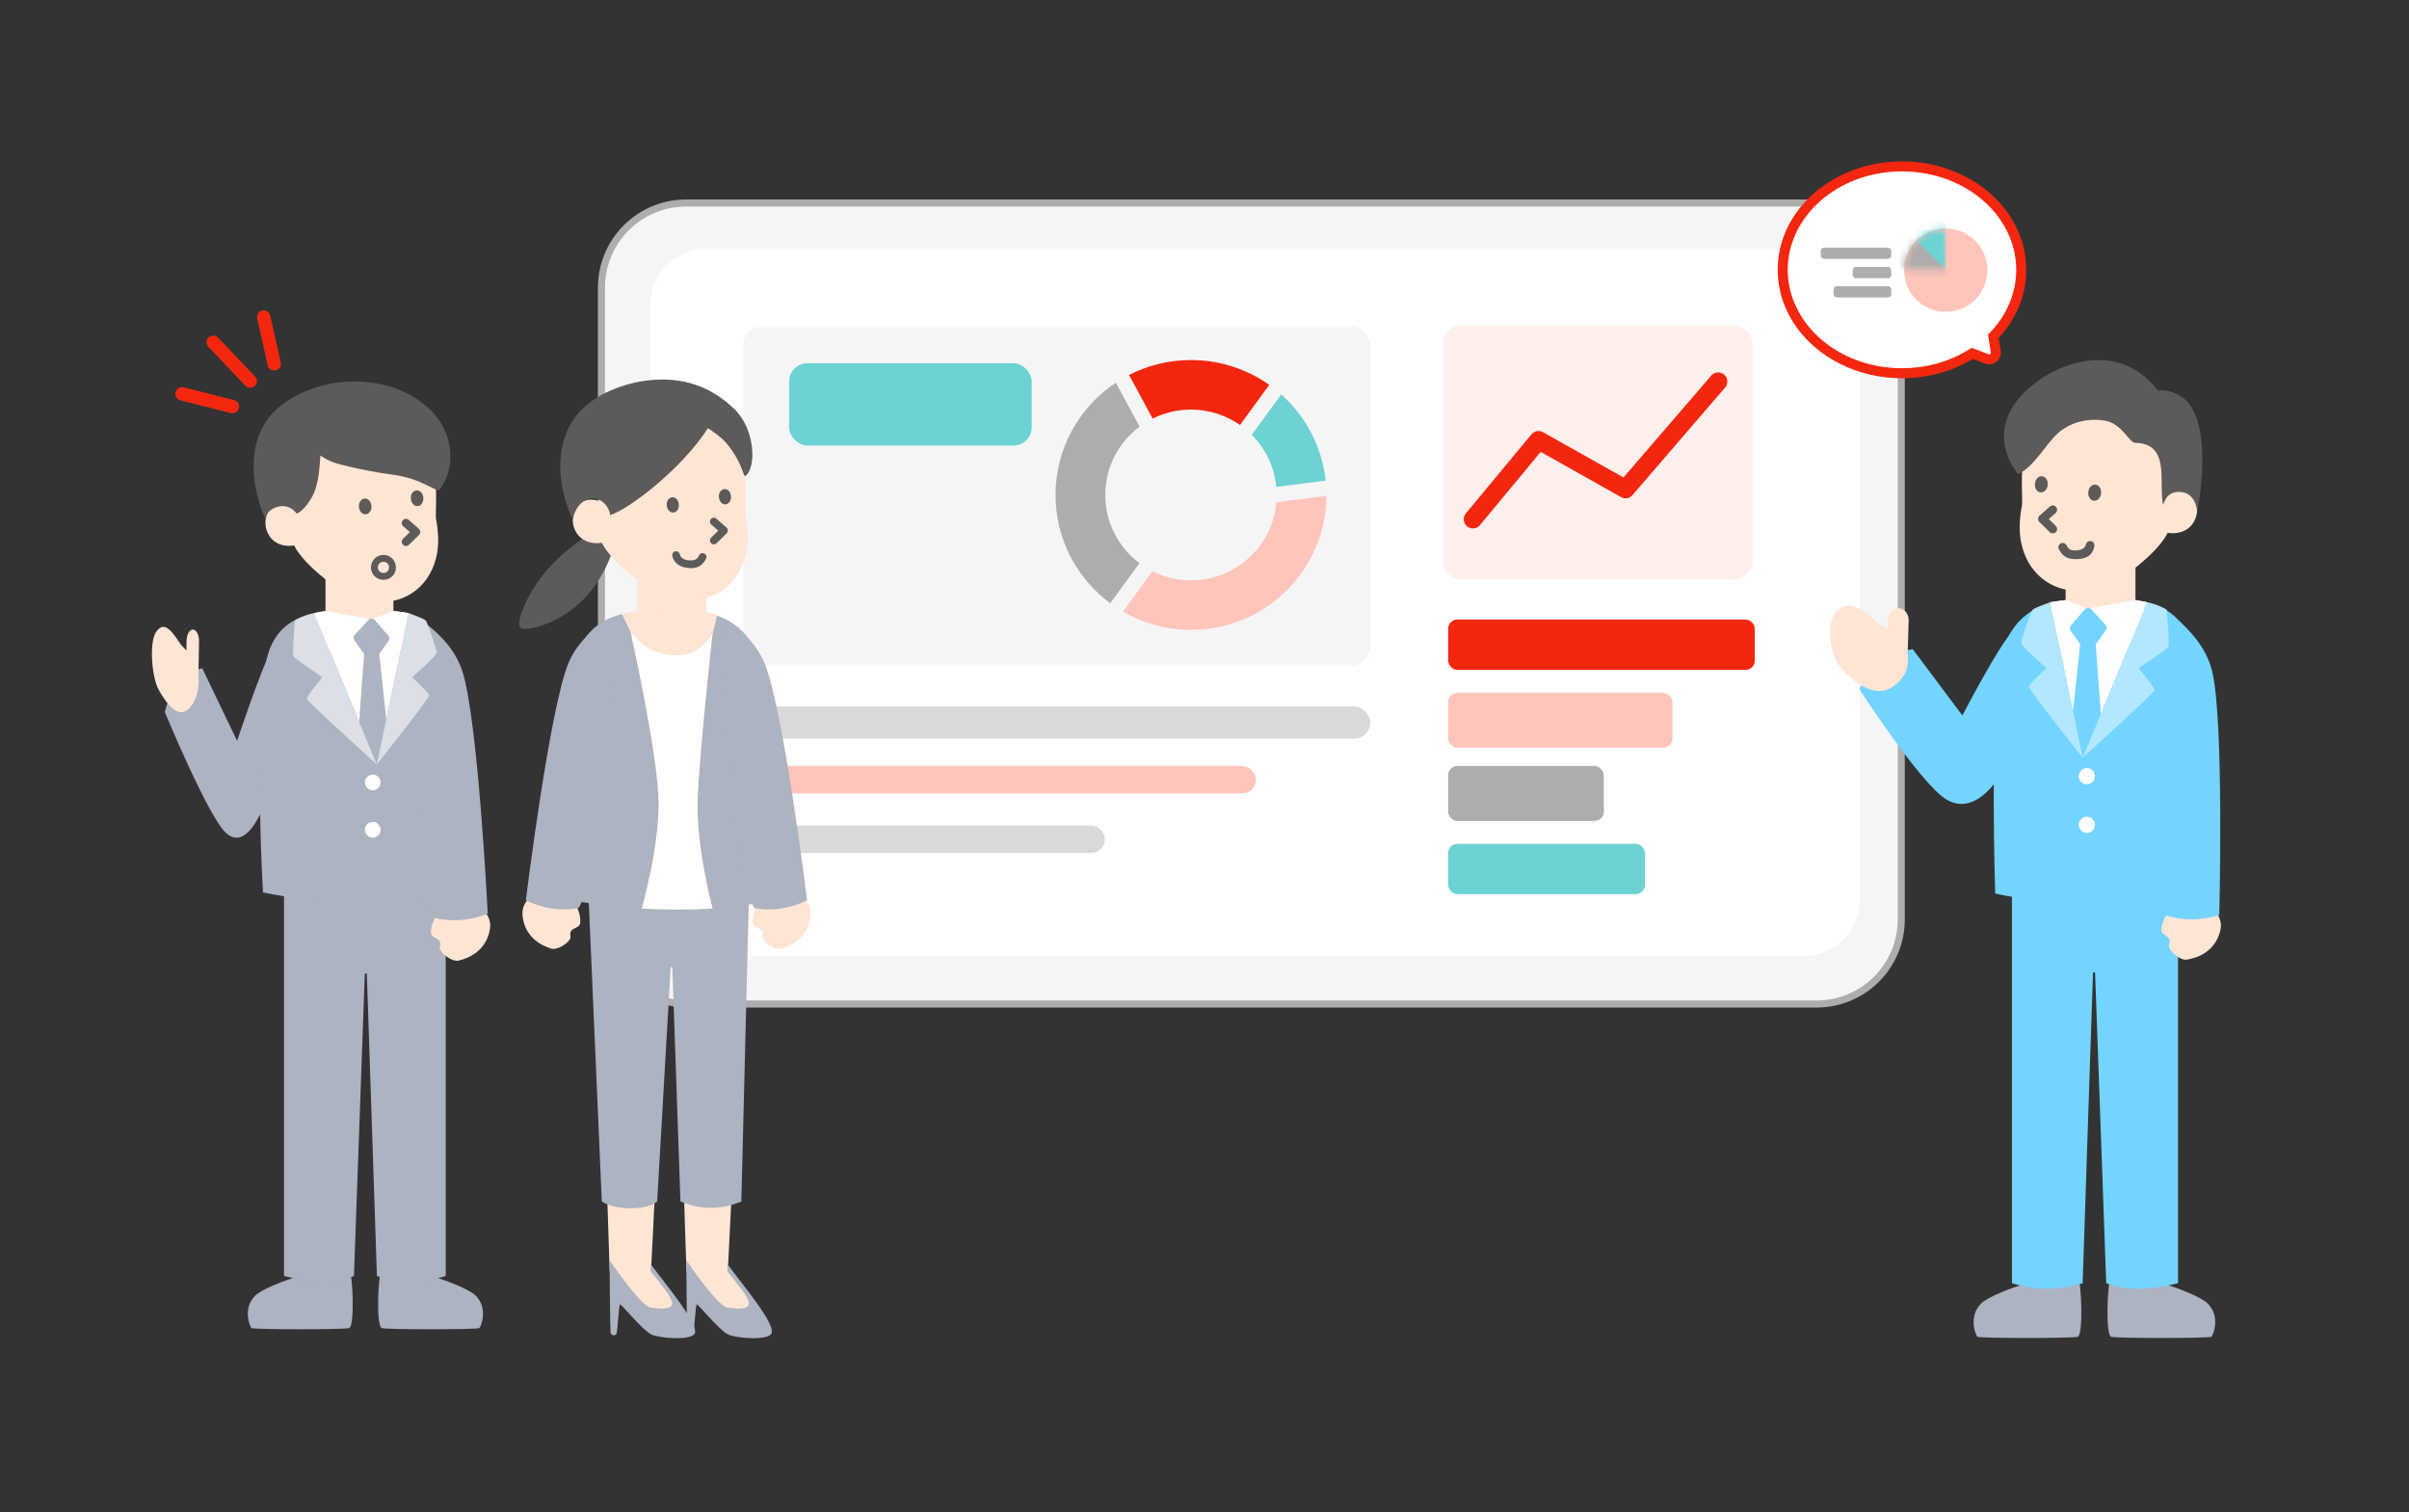 <svg width="333" height="209" viewBox="0 0 333 209" fill="none" xmlns="http://www.w3.org/2000/svg">
<rect x="0" y="0" width="333" height="209" fill="#333333" stroke="none"/>
<rect x="83.139" y="28.061" width="179.678" height="110.717" rx="11.705" fill="#F5F5F5" stroke="#AEACAC" stroke-width="0.975"/>
<rect x="89.868" y="34.361" width="167.22" height="97.796" rx="7.803" fill="white"/>
<rect x="102.752" y="45.144" width="86.676" height="46.818" rx="2.531" fill="#F5F5F5"/>
<rect x="109.079" y="50.205" width="33.532" height="11.388" rx="2.531" fill="#6DD2D3"/>
<path d="M164.632 56.615C167.157 56.615 169.491 57.405 171.414 58.741L175.451 53.196C172.396 51.039 168.664 49.766 164.632 49.766C161.545 49.766 158.635 50.509 156.067 51.829L159.336 57.857C160.932 57.062 162.73 56.61 164.632 56.61V56.615Z" fill="#F3270F"/>
<path d="M153.469 83.384L157.507 77.839C154.638 75.688 152.783 72.263 152.783 68.412C152.783 64.561 154.649 61.116 157.533 58.964L154.243 52.9C149.218 56.241 145.908 61.942 145.908 68.412C145.908 74.544 148.88 79.986 153.469 83.384Z" fill="#AEACAC"/>
<path d="M183.247 66.432C182.742 61.708 180.472 57.514 177.104 54.516L173.035 60.102C174.916 61.989 176.158 64.499 176.423 67.3L183.247 66.437V66.432Z" fill="#6DD2D3"/>
<path d="M176.434 69.415C175.925 75.464 170.837 80.214 164.632 80.214C162.714 80.214 160.906 79.757 159.305 78.957L155.236 84.548C157.996 86.149 161.207 87.064 164.632 87.064C174.932 87.064 183.283 78.785 183.356 68.542L176.439 69.42L176.434 69.415Z" fill="#FFC5BB"/>
<rect x="199.439" y="45.008" width="42.825" height="35.093" rx="2.531" fill="#FFF0ED"/>
<path d="M203.603 71.774L212.673 60.839L224.699 67.61L237.507 52.74" stroke="#F3270F" stroke-width="2.531" stroke-linecap="round" stroke-linejoin="round"/>
<rect x="200.183" y="85.634" width="42.389" height="6.959" rx="1.265" fill="#F3270F"/>
<rect x="200.183" y="95.757" width="31.001" height="7.592" rx="1.265" fill="#FFC5BB"/>
<rect x="100.854" y="97.655" width="88.574" height="4.429" rx="2.214" fill="#D9D9D9"/>
<rect x="100.854" y="105.88" width="72.757" height="3.796" rx="1.898" fill="#FFC5BB"/>
<rect x="100.854" y="114.104" width="51.879" height="3.796" rx="1.898" fill="#D9D9D9"/>
<rect x="200.183" y="105.88" width="21.511" height="7.592" rx="1.265" fill="#AEACAC"/>
<rect x="200.183" y="116.635" width="27.205" height="6.959" rx="1.265" fill="#6DD2D3"/>
<path d="M279.494 69.874C279.19 71.388 279.054 73.269 279.358 74.854C280.211 79.304 283.531 81.33 286.085 81.556C287.649 81.696 290.953 81.73 294.211 79.223C295.114 78.528 298.394 76.098 299.644 73.65C305.062 74.407 304.928 66.405 300.122 67.755C299.442 67.978 300.29 57.537 292.117 56.15C286.262 55.157 282.154 56.557 280.487 60.224C278.992 63.52 279.662 69.024 279.494 69.874Z" fill="#FFE5D4"/>
<path d="M282.151 68.053H282.098C281.626 68.053 281.248 67.535 281.294 66.877C281.338 66.253 281.757 65.791 282.259 65.828C282.756 65.865 283.109 66.38 283.063 67.004C283.019 67.606 282.625 68.056 282.151 68.056V68.053Z" fill="#5D5A5A"/>
<path d="M289.523 69.21H289.471C288.999 69.21 288.614 68.692 288.667 68.034C288.735 67.168 289.365 66.966 289.632 66.985C290.1 67.019 290.482 67.503 290.436 68.161C290.392 68.763 289.998 69.213 289.523 69.213V69.21Z" fill="#5D5A5A"/>
<path d="M283.758 73.722C283.606 73.722 283.457 73.666 283.342 73.551L281.909 72.151C281.791 72.037 281.725 71.875 281.729 71.708C281.732 71.543 281.806 71.385 281.93 71.276L283.364 70.014C283.612 69.796 283.987 69.818 284.208 70.066C284.425 70.315 284.403 70.69 284.155 70.91L283.205 71.748L284.18 72.698C284.416 72.927 284.419 73.306 284.189 73.542C284.071 73.663 283.916 73.722 283.761 73.722H283.758Z" fill="#5D5A5A"/>
<path d="M286.811 77.281C286.038 77.281 285.16 77.06 284.596 75.903C284.45 75.608 284.574 75.248 284.872 75.105C285.17 74.96 285.526 75.084 285.669 75.382C285.983 76.024 286.374 76.123 287.031 76.083C287.757 76.039 288.248 75.732 288.338 75.264C288.403 74.941 288.716 74.73 289.039 74.795C289.362 74.86 289.573 75.174 289.507 75.496C289.188 77.321 287.466 77.281 286.811 77.281Z" fill="#5D5A5A"/>
<path d="M295.186 77.383H285.536V83.648H295.186V77.383Z" fill="#FFE5D4"/>
<path d="M287.196 184.769C286.392 185.008 273.544 184.983 273.33 184.769C273.115 184.555 272.039 182.01 273.838 180.186C275.638 178.361 286.638 175.1 287.196 176.236C287.755 177.372 288 184.533 287.196 184.772V184.769Z" fill="#ACB3C1"/>
<path d="M291.832 184.769C292.636 185.008 305.484 184.983 305.698 184.769C305.913 184.555 306.989 182.01 305.19 180.186C303.393 178.361 292.39 175.1 291.832 176.236C291.273 177.372 291.028 184.533 291.832 184.772V184.769Z" fill="#ACB3C1"/>
<path d="M289.905 116.864H278.114V177.369C281.319 178.38 284.577 178.396 287.888 177.369L289.315 134.55C289.315 134.339 289.61 134.339 289.61 134.55L291.146 177.369C294.106 178.486 297.479 178.287 301.075 177.369V116.864H289.905Z" fill="#73D4FF"/>
<path d="M306.905 128.669C306.201 131.487 303.849 132.405 302.298 132.638C301.367 132.843 299.561 131.251 299.831 130.522L299.837 130.509C300.309 129.219 298.652 129.436 298.761 128.409C298.81 127.934 298.959 127.292 299.366 126.65C301.64 123.053 307.836 124.949 306.905 128.669Z" fill="#FFE5D4"/>
<path d="M299.328 96.437C299.645 91.557 300.883 85.475 301.295 85.882C302.068 86.639 304.845 89.04 305.767 92.686C307.458 99.373 306.775 126.482 306.775 126.482C304.249 127.248 301.764 127.304 299.328 126.482C299.071 125.893 297.538 124 299.328 96.441V96.437Z" fill="#73D4FF"/>
<path d="M293.767 82.94H286.941C280.748 82.94 277.251 86.353 276.447 91.876C275.051 101.473 275.802 123.503 275.802 123.503C282.774 125.163 294.766 125.067 303.718 123.246C303.718 123.246 305.03 103.09 303.408 91.001C302.433 83.731 296.597 82.94 293.767 82.94Z" fill="#73D4FF"/>
<path d="M296.808 83.244C292.38 82.59 287.915 82.487 283.388 83.244V88.696H296.808V83.244Z" fill="#FFE5D4"/>
<path d="M283.391 83.244L287.9 104.734L296.808 83.244C296.206 83.101 295.728 82.999 295.185 82.937L288.657 84.11L285.535 82.946C284.797 83.03 284.08 83.126 283.391 83.244Z" fill="white"/>
<path d="M289.097 84.234C288.846 83.961 288.414 83.967 288.169 84.246L286.27 86.44C286.081 86.657 286.069 86.974 286.236 87.21L288.126 89.838C288.374 90.182 288.886 90.182 289.134 89.838L291.086 87.135C291.26 86.896 291.238 86.57 291.039 86.353L289.1 84.234H289.097Z" fill="#73D4FF"/>
<path d="M287.549 89.037H289.699L290.561 100.778L287.899 105.597L286.283 100.756L287.549 89.037Z" fill="#73D4FF"/>
<path d="M296.808 83.244C298.108 83.502 299.442 84.172 299.501 84.293C299.56 84.414 299.923 89.099 299.712 89.419C299.501 89.739 295.632 92.36 295.632 92.36C295.632 92.36 297.913 95.078 297.829 95.441C297.745 95.805 287.897 104.734 287.897 104.734L296.808 83.244Z" fill="#B2E7FF"/>
<path d="M288.471 115.12C289.088 115.12 289.588 114.62 289.588 114.003C289.588 113.385 289.088 112.886 288.471 112.886C287.853 112.886 287.354 113.385 287.354 114.003C287.354 114.62 287.853 115.12 288.471 115.12Z" fill="white"/>
<path d="M288.471 108.405C289.088 108.405 289.588 107.905 289.588 107.288C289.588 106.67 289.088 106.171 288.471 106.171C287.853 106.171 287.354 106.67 287.354 107.288C287.354 107.905 287.853 108.405 288.471 108.405Z" fill="white"/>
<path d="M280.955 84.293C280.704 84.582 279.392 88.448 279.389 88.87C279.385 89.292 282.882 92.354 282.882 92.354C282.882 92.354 280.546 94.504 280.462 94.901C280.378 95.299 287.896 104.737 287.896 104.737L283.391 83.247C283.391 83.247 281.207 84.004 280.955 84.296V84.293Z" fill="#B2E7FF"/>
<path d="M278.218 87.221C276.173 89.424 271.264 98.894 271.264 98.894L264.401 89.731C260.864 90.299 258.242 91.993 257.025 95.263C257.025 95.263 265.564 108.487 269.092 110.529C274.299 113.542 278.221 104.032 278.221 104.032V87.221H278.218Z" fill="#73D4FF"/>
<path d="M262.921 93.721C259.79 97.714 256.011 93.988 254.494 92.362C252.976 90.736 252.182 85.657 254.103 84.273C255.601 83.19 256.883 83.572 259.672 86.194L261.853 87.531C263.87 89.11 264.351 91.897 262.921 93.721Z" fill="#FFE5D4"/>
<path d="M263.837 85.719C263.861 84.841 263.238 84.109 262.443 84.081C261.649 84.053 260.985 84.741 260.96 85.616L260.824 90.311C260.799 91.189 261.423 91.921 262.217 91.949C263.011 91.977 263.675 91.288 263.7 90.413L263.837 85.719Z" fill="#FFE5D4"/>
<path d="M282.101 52.377C280.801 53.293 277.034 55.949 277.016 60.259C277.006 62.8 278.303 64.705 278.949 65.527C281.149 64.581 282.809 61.354 284.472 59.877C285.915 58.596 288.192 57.711 290.889 58.127C293.34 58.505 294.283 61.18 295.142 61.202C300.064 61.32 298.36 66.588 299.002 69.787C299.158 69.583 299.372 68.044 301.103 67.994C303.57 67.923 303.669 70.588 303.722 70.588C303.775 70.588 305.953 59.641 302.397 55.567C301.162 54.152 298.869 53.706 298.329 54.038C297.619 53.079 296.353 51.667 294.373 50.721C288.571 47.956 282.573 52.042 282.101 52.374H282.104L282.101 52.377Z" fill="#5D5A5A"/>
<path d="M94.486 163.448H101.222L100.612 175.589L104.512 180.452L100.73 181.568L94.89 175.685L94.486 163.455V163.448Z" fill="#FFE5D4"/>
<path d="M100.604 180.759C99.157 180.59 94.874 174.186 94.874 174.186C94.874 174.186 94.926 183.954 95.021 184.278C95.117 184.593 95.741 184.711 95.851 184.278C95.969 183.844 96.16 180.377 96.314 180.297C96.468 180.216 99.362 183.786 100.596 184.432C101.654 184.983 106.362 185.357 106.67 184.241C107.074 182.772 102.535 177.439 100.596 174.788V175.78C101.669 177.146 103.534 179.327 103.534 180.113C103.534 181.031 102.043 180.921 100.596 180.752L100.604 180.759Z" fill="#ACB3C1"/>
<path d="M83.871 163.448H90.606L89.996 175.589L93.896 180.452L90.114 181.568L84.275 175.685L83.871 163.455V163.448Z" fill="#FFE5D4"/>
<path d="M89.997 180.759C88.55 180.59 84.268 174.186 84.268 174.186C84.268 174.186 84.319 183.954 84.415 184.278C84.51 184.593 85.135 184.711 85.245 184.278C85.362 183.844 85.553 180.377 85.707 180.297C85.862 180.216 88.756 183.786 89.99 184.432C91.047 184.983 95.755 185.357 96.064 184.241C96.468 182.772 91.929 177.439 89.99 174.788V175.78C91.062 177.146 92.928 179.327 92.928 180.113C92.928 181.031 91.437 180.921 89.99 180.752L89.997 180.759Z" fill="#ACB3C1"/>
<path d="M92.076 116.8H103.703L102.476 166.069C99.773 167.2 96.975 167.274 94.059 166.069L92.943 133.84C92.95 133.583 92.715 133.576 92.7 133.833L90.842 166.069C89.469 167.303 85.135 167.34 83.189 166.069L81.044 116.8H92.061H92.076Z" fill="#ACB3C1"/>
<path d="M84.592 73.195C85.775 74.164 84.063 78.806 81.507 81.913C77.996 86.173 72.613 87.415 71.907 86.746C71.21 86.07 72.995 81.524 76.197 78.13C78.893 75.281 83.344 72.166 84.592 73.187V73.195Z" fill="#5D5A5A"/>
<path d="M88.074 78.703H97.593V84.88H88.074V78.703Z" fill="#FFE5D4"/>
<path d="M89.07 84.535H95.519C100.984 84.535 104.678 87.899 105.435 93.349C106.757 102.816 106.044 124.542 106.044 124.542C99.456 126.18 86.889 126.107 78.427 124.307C78.427 124.307 77.201 103.947 79.235 92.372C80.484 85.254 86.389 84.527 89.063 84.527L89.07 84.535Z" fill="#ACB3C1"/>
<path d="M85.944 84.835C90.491 83.969 95.243 83.917 99.15 84.946L97.806 90.55H88.699L85.944 84.835Z" fill="#FFE5D4"/>
<path d="M98.496 87.553C98.496 87.553 96.535 105.379 96.424 110.976C96.3 117.278 98.496 125.592 98.496 125.592C95.161 125.776 91.9 125.754 88.698 125.592C88.698 125.592 91.07 117.44 91.041 110.976C91.011 104.512 87.17 87.391 87.17 87.391C88.529 88.875 90.115 90.55 93.531 90.572C96.704 90.594 98.18 88.214 98.496 87.546V87.553Z" fill="white"/>
<path d="M72.23 126.562C72.51 129.411 74.664 130.653 76.148 131.105C77.027 131.437 79.023 130.153 78.861 129.401L78.863 129.387C78.586 128.06 80.167 128.512 80.215 127.494C80.234 127.022 80.182 126.375 79.883 125.692C78.191 121.852 71.863 122.801 72.23 126.562Z" fill="#FFE5D4"/>
<path d="M84.318 96.226C84.716 91.421 84.396 85.306 83.938 85.639C83.072 86.267 80.013 88.201 78.588 91.628C75.965 97.905 72.685 124.447 72.685 124.447C75.036 125.563 77.455 125.976 79.95 125.532C80.29 124.996 82.054 123.373 84.325 96.227L84.318 96.226Z" fill="#ACB3C1"/>
<path d="M112.027 126.562C111.747 129.411 109.593 130.653 108.109 131.105C107.23 131.437 105.234 130.153 105.396 129.401L105.394 129.387C105.671 128.06 104.09 128.512 104.042 127.494C104.024 127.022 104.076 126.375 104.375 125.692C106.066 121.852 112.394 122.801 112.027 126.562Z" fill="#FFE5D4"/>
<path d="M99.94 96.226C99.542 91.421 99.861 85.306 100.319 85.639C101.186 86.267 104.244 88.201 105.669 91.628C108.292 97.905 111.572 124.447 111.572 124.447C109.221 125.563 106.802 125.976 104.308 125.532C103.968 124.996 102.203 123.373 99.932 96.227L99.94 96.226Z" fill="#ACB3C1"/>
<path d="M103.064 71.3C103.365 72.791 103.497 74.649 103.196 76.214C102.351 80.606 99.083 82.604 96.564 82.824C95.021 82.964 91.76 82.993 88.55 80.525C87.662 79.842 84.422 77.44 83.189 75.031C77.841 75.78 77.974 67.884 82.719 69.214C83.387 69.434 82.557 59.137 90.614 57.77C96.387 56.794 100.442 58.174 102.087 61.788C103.563 65.042 102.902 70.47 103.064 71.307V71.3Z" fill="#FFE5D4"/>
<path d="M95.485 78.534C96.219 78.534 97.049 78.329 97.593 77.227C97.725 76.962 97.615 76.639 97.35 76.514C97.086 76.382 96.763 76.492 96.638 76.757C96.322 77.403 95.933 77.499 95.279 77.454C94.559 77.41 94.067 77.102 93.972 76.625C93.913 76.338 93.634 76.147 93.347 76.206C93.061 76.265 92.87 76.544 92.929 76.83C93.076 77.587 93.759 78.424 95.213 78.512C95.301 78.512 95.397 78.52 95.492 78.52L95.485 78.534Z" fill="#5D5A5A"/>
<path d="M100.236 69.713H100.288C100.758 69.677 101.088 69.192 101.044 68.597C101 68.002 100.604 67.561 100.133 67.598C99.891 67.62 99.671 67.76 99.531 67.995C99.406 68.2 99.355 68.457 99.377 68.714C99.399 68.971 99.487 69.221 99.634 69.405C99.796 69.603 100.016 69.713 100.236 69.713Z" fill="#5D5A5A"/>
<path d="M93.023 70.844H93.075C93.317 70.822 93.537 70.683 93.677 70.448C93.802 70.242 93.853 69.985 93.831 69.728C93.787 69.133 93.391 68.692 92.921 68.729C92.678 68.751 92.458 68.891 92.318 69.126C92.193 69.331 92.142 69.588 92.164 69.845C92.201 70.418 92.583 70.844 93.023 70.844Z" fill="#5D5A5A"/>
<path d="M98.672 75.236C98.805 75.236 98.937 75.184 99.047 75.089L100.45 73.715C100.553 73.612 100.611 73.466 100.611 73.319C100.611 73.172 100.538 73.032 100.428 72.929L99.025 71.695C98.805 71.497 98.467 71.526 98.268 71.739C98.07 71.96 98.092 72.298 98.312 72.496L99.289 73.355L98.298 74.325C98.092 74.531 98.085 74.868 98.29 75.081C98.393 75.192 98.533 75.243 98.672 75.243V75.236Z" fill="#5D5A5A"/>
<path d="M100.603 61.479C102.682 64.109 102.77 65.96 103.005 65.798C104.592 64.711 104.415 59.349 101.536 56.565C98.4 53.525 94.485 51.953 89.344 52.606C86.523 52.959 82.109 54.34 79.663 57.447C76.982 60.855 76.615 66.305 79.2 71.894C79.215 70.873 80.434 68.288 82.667 69.03C83.71 69.375 84.268 70.469 84.349 71.182C86.846 70.469 94.265 64.806 97.856 59.18C97.856 59.18 99.693 60.311 100.611 61.479H100.603Z" fill="#5D5A5A"/>
<path d="M60.266 71.727C60.565 73.203 60.693 75.028 60.401 76.575C59.574 80.903 56.337 82.879 53.855 83.1C52.336 83.235 49.114 83.271 45.948 80.825C45.071 80.148 41.876 77.78 40.657 75.399C35.38 76.133 35.516 68.347 40.193 69.659C40.856 69.873 40.029 59.712 47.987 58.364C53.684 57.394 57.684 58.756 59.31 62.329C60.765 65.537 60.116 70.892 60.28 71.719L60.266 71.727Z" fill="#FFE5D4"/>
<path d="M57.684 69.951H57.734C58.19 69.951 58.561 69.444 58.518 68.803C58.476 68.197 58.069 67.747 57.577 67.783C57.092 67.819 56.75 68.318 56.793 68.931C56.836 69.516 57.221 69.958 57.684 69.958V69.951Z" fill="#5D5A5A"/>
<path d="M50.505 71.078H50.555C51.011 71.078 51.389 70.571 51.339 69.93C51.275 69.088 50.662 68.889 50.398 68.91C49.942 68.946 49.571 69.416 49.614 70.058C49.657 70.643 50.041 71.085 50.505 71.085V71.078Z" fill="#5D5A5A"/>
<path d="M56.115 75.47C56.265 75.47 56.408 75.413 56.522 75.306L57.919 73.944C58.033 73.83 58.098 73.673 58.098 73.509C58.098 73.352 58.019 73.195 57.898 73.088L56.501 71.862C56.258 71.648 55.895 71.669 55.681 71.912C55.467 72.154 55.488 72.518 55.73 72.732L56.657 73.545L55.709 74.472C55.481 74.693 55.474 75.064 55.702 75.292C55.816 75.413 55.966 75.47 56.115 75.47Z" fill="#5D5A5A"/>
<path d="M44.993 79.035H54.384V85.131H44.993V79.035Z" fill="#FFE5D4"/>
<path d="M52.772 183.568C53.556 183.803 66.063 183.775 66.27 183.568C66.476 183.361 67.525 180.88 65.778 179.104C64.023 177.329 53.321 174.156 52.772 175.261C52.23 176.366 51.987 183.34 52.772 183.568Z" fill="#ACB3C1"/>
<path d="M48.259 183.568C47.475 183.803 34.968 183.775 34.761 183.568C34.554 183.361 33.506 180.88 35.253 179.104C37 177.329 47.71 174.156 48.259 175.261C48.801 176.366 49.043 183.34 48.259 183.568Z" fill="#ACB3C1"/>
<path d="M50.133 117.469H61.613V176.367C58.49 177.351 55.324 177.365 52.101 176.367L50.711 134.682C50.711 134.476 50.425 134.476 50.425 134.682L48.928 176.367C46.047 177.451 42.76 177.258 39.259 176.367V117.469H50.133Z" fill="#ACB3C1"/>
<path d="M37.652 89.618C36.218 92.03 32.774 102.401 32.774 102.401L27.959 92.367C25.477 92.989 23.638 94.844 22.785 98.425C22.785 98.425 28.775 112.907 31.25 115.143C34.903 118.442 37.655 108.028 37.655 108.028V89.618H37.652Z" fill="#ACB3C1"/>
<path d="M26.965 96.658C25.088 100.651 22.822 96.925 21.912 95.299C21.003 93.673 20.526 88.594 21.678 87.21C22.576 86.127 23.345 86.509 25.017 89.13L26.325 90.468C27.534 92.047 27.822 94.834 26.965 96.658Z" fill="#FFE5D4"/>
<path d="M27.514 88.656C27.529 87.778 27.155 87.045 26.679 87.017C26.203 86.99 25.805 87.678 25.79 88.553L25.708 93.248C25.693 94.126 26.067 94.858 26.543 94.886C27.019 94.914 27.418 94.225 27.432 93.35L27.514 88.656Z" fill="#FFE5D4"/>
<path d="M45.344 84.682H51.513C57.106 84.682 60.27 87.956 60.998 93.254C62.262 102.459 61.581 123.595 61.581 123.595C55.279 125.19 44.443 125.092 36.355 123.349C36.355 123.349 35.17 104.012 36.633 92.418C37.513 85.448 42.788 84.689 45.344 84.689V84.682Z" fill="#ACB3C1"/>
<path d="M67.717 128.462C67.226 131.325 64.95 132.417 63.42 132.766C62.508 133.04 60.587 131.588 60.802 130.841L60.807 130.828C61.181 129.505 59.544 129.846 59.576 128.814C59.59 128.337 59.69 127.685 60.047 127.014C62.045 123.257 68.366 124.683 67.717 128.462Z" fill="#FFE5D4"/>
<path d="M57.741 96.89C57.69 91.999 58.468 85.842 58.91 86.216C59.737 86.913 62.687 89.1 63.88 92.666C66.068 99.207 67.423 126.291 67.423 126.291C64.962 127.245 62.488 127.487 59.998 126.85C59.696 126.281 58.026 124.509 57.741 96.893L57.741 96.89Z" fill="#ACB3C1"/>
<path d="M43.417 84.739C47.724 84.105 52.074 84.005 56.48 84.739V90.044H43.417V84.739Z" fill="#FFE5D4"/>
<path d="M56.473 84.739L52.088 105.66L43.417 84.739C44.002 84.604 44.465 84.504 45 84.44L51.353 85.581L54.391 84.447C55.111 84.525 55.81 84.625 56.48 84.739H56.473Z" fill="white"/>
<path d="M50.918 85.702C51.16 85.438 51.581 85.445 51.823 85.716L53.67 87.848C53.856 88.062 53.87 88.369 53.706 88.597L51.866 91.157C51.624 91.492 51.125 91.492 50.882 91.157L48.986 88.526C48.814 88.29 48.836 87.977 49.028 87.763L50.918 85.702Z" fill="#ACB3C1"/>
<path d="M52.429 90.38H50.333L49.492 101.81L52.08 106.502L53.656 101.788L52.422 90.38H52.429Z" fill="#ACB3C1"/>
<path d="M43.409 84.74C42.147 84.989 40.842 85.645 40.785 85.759C40.728 85.881 40.371 90.437 40.578 90.751C40.785 91.064 44.55 93.617 44.55 93.617C44.55 93.617 42.332 96.263 42.41 96.619C42.489 96.975 52.079 105.668 52.079 105.668L43.402 84.747L43.409 84.74Z" fill="#DBDFE7"/>
<path d="M51.531 115.772C50.932 115.772 50.447 115.287 50.447 114.688C50.447 114.089 50.932 113.604 51.531 113.604C52.13 113.604 52.614 114.089 52.614 114.688C52.614 115.287 52.13 115.772 51.531 115.772Z" fill="white"/>
<path d="M51.531 109.234C50.932 109.234 50.447 108.749 50.447 108.15C50.447 107.551 50.932 107.066 51.531 107.066C52.13 107.066 52.614 107.551 52.614 108.15C52.614 108.749 52.13 109.234 51.531 109.234Z" fill="white"/>
<path d="M58.846 85.76C59.089 86.038 60.372 89.803 60.372 90.217C60.372 90.63 56.971 93.611 56.971 93.611C56.971 93.611 59.246 95.707 59.324 96.092C59.403 96.477 52.087 105.668 52.087 105.668L56.472 84.748C56.472 84.748 58.597 85.482 58.846 85.767V85.76Z" fill="#DBDFE7"/>
<path d="M44.284 62.96C45.464 63.751 46.14 63.995 48.132 64.467C49.601 64.815 52.065 65.332 54.288 65.617C58.561 66.16 60.376 68.228 60.807 67.635C63.278 64.26 62.343 59.72 59.928 57.106C56.994 53.929 52.33 52.342 47.183 52.819C44.363 53.081 39.909 54.478 37.371 57.463C34.592 60.735 34.266 66.137 36.66 71.716C36.768 71.457 36.891 70.801 37.622 70.367C37.907 70.197 38.819 69.729 39.839 70.091C40.491 70.324 40.861 70.781 41.007 70.985C41.872 70.729 43.093 69.036 43.518 67.843C44.112 66.175 44.168 64.559 44.287 62.955L44.284 62.96Z" fill="#5D5A5A"/>
<circle cx="1.251" cy="1.251" r="1.251" transform="matrix(-1 0 0 1 54.256 77.174)" stroke="#5D5A5A" stroke-width="0.949"/>
<path d="M32.122 56.197L25.163 54.431" stroke="#F3270F" stroke-width="1.849" stroke-miterlimit="10" stroke-linecap="round"/>
<path d="M34.588 52.674L29.477 47.31" stroke="#F3270F" stroke-width="1.849" stroke-miterlimit="10" stroke-linecap="round"/>
<path d="M37.909 50.295L36.447 43.818" stroke="#F3270F" stroke-width="1.849" stroke-miterlimit="10" stroke-linecap="round"/>
<path fill-rule="evenodd" clip-rule="evenodd" d="M275.54 46.485C277.948 44 279.399 40.794 279.399 37.294C279.399 29.399 272.019 23 262.914 23C253.809 23 246.429 29.399 246.429 37.294C246.429 45.188 253.809 51.587 262.914 51.587C266.547 51.587 269.905 50.569 272.629 48.843L274.637 49.608C275.302 49.862 275.992 49.3 275.879 48.598L275.54 46.485Z" fill="white"/>
<path d="M275.54 46.485L275.042 46.002L274.8 46.252L274.855 46.595L275.54 46.485ZM272.629 48.843L272.876 48.195L272.552 48.071L272.258 48.257L272.629 48.843ZM274.637 49.608L274.39 50.256V50.256L274.637 49.608ZM275.879 48.598L275.195 48.708V48.708L275.879 48.598ZM278.706 37.294C278.706 40.594 277.339 43.632 275.042 46.002L276.037 46.967C278.557 44.368 280.093 40.993 280.093 37.294H278.706ZM262.914 23.693C271.732 23.693 278.706 29.872 278.706 37.294H280.093C280.093 28.927 272.305 22.307 262.914 22.307V23.693ZM247.122 37.294C247.122 29.872 254.096 23.693 262.914 23.693V22.307C253.523 22.307 245.735 28.927 245.735 37.294H247.122ZM262.914 50.894C254.096 50.894 247.122 44.715 247.122 37.294H245.735C245.735 45.66 253.523 52.281 262.914 52.281V50.894ZM272.258 48.257C269.647 49.912 266.417 50.894 262.914 50.894V52.281C266.676 52.281 270.163 51.225 273 49.428L272.258 48.257ZM274.884 48.96L272.876 48.195L272.382 49.49L274.39 50.256L274.884 48.96ZM275.195 48.708C275.223 48.883 275.051 49.024 274.884 48.96L274.39 50.256C275.554 50.699 276.761 49.717 276.564 48.488L275.195 48.708ZM274.855 46.595L275.195 48.708L276.564 48.488L276.224 46.375L274.855 46.595Z" fill="#F3270F"/>
<path d="M261.425 40.017C261.425 39.762 261.218 39.555 260.963 39.555H253.911C253.656 39.555 253.449 39.762 253.449 40.017V40.644C253.449 40.899 253.656 41.106 253.911 41.106H260.963C261.218 41.106 261.425 40.899 261.425 40.644V40.017Z" fill="#AEACAC"/>
<path d="M261.425 37.359C261.425 37.103 261.218 36.897 260.963 36.897H256.57C256.315 36.897 256.108 37.103 256.108 37.359V37.985C256.108 38.241 256.315 38.447 256.57 38.447H260.963C261.218 38.447 261.425 38.241 261.425 37.985V37.359Z" fill="#AEACAC"/>
<path d="M261.425 34.7C261.425 34.445 261.218 34.238 260.963 34.238H252.139C251.884 34.238 251.677 34.445 251.677 34.7V35.327C251.677 35.582 251.884 35.789 252.139 35.789H260.963C261.218 35.789 261.425 35.582 261.425 35.327V34.7Z" fill="#AEACAC"/>
<path d="M268.957 43.1C265.776 43.1 263.197 40.521 263.197 37.34C263.197 34.158 265.776 31.579 268.957 31.579C272.139 31.579 274.718 34.158 274.718 37.34C274.718 40.521 272.139 43.1 268.957 43.1Z" fill="#FFC5BB"/>
<mask id="mask0_307_272" style="mask-type:luminance" maskUnits="userSpaceOnUse" x="263" y="31" width="6" height="7">
<path d="M268.959 31.58C265.799 31.58 263.198 34.18 263.199 37.341C265.098 37.342 267.08 37.343 268.979 37.344C268.96 35.006 268.96 34.462 268.96 31.58" fill="white"/>
</mask>
<g mask="url(#mask0_307_272)">
<path d="M264.8 29.061H268.979V39.416H264.8V29.061Z" fill="#6DD2D3"/>
<path d="M260.664 34.907L263.618 31.953L270.94 39.275L267.986 42.23L260.664 34.907Z" fill="#AEACAC"/>
</g>
</svg>
